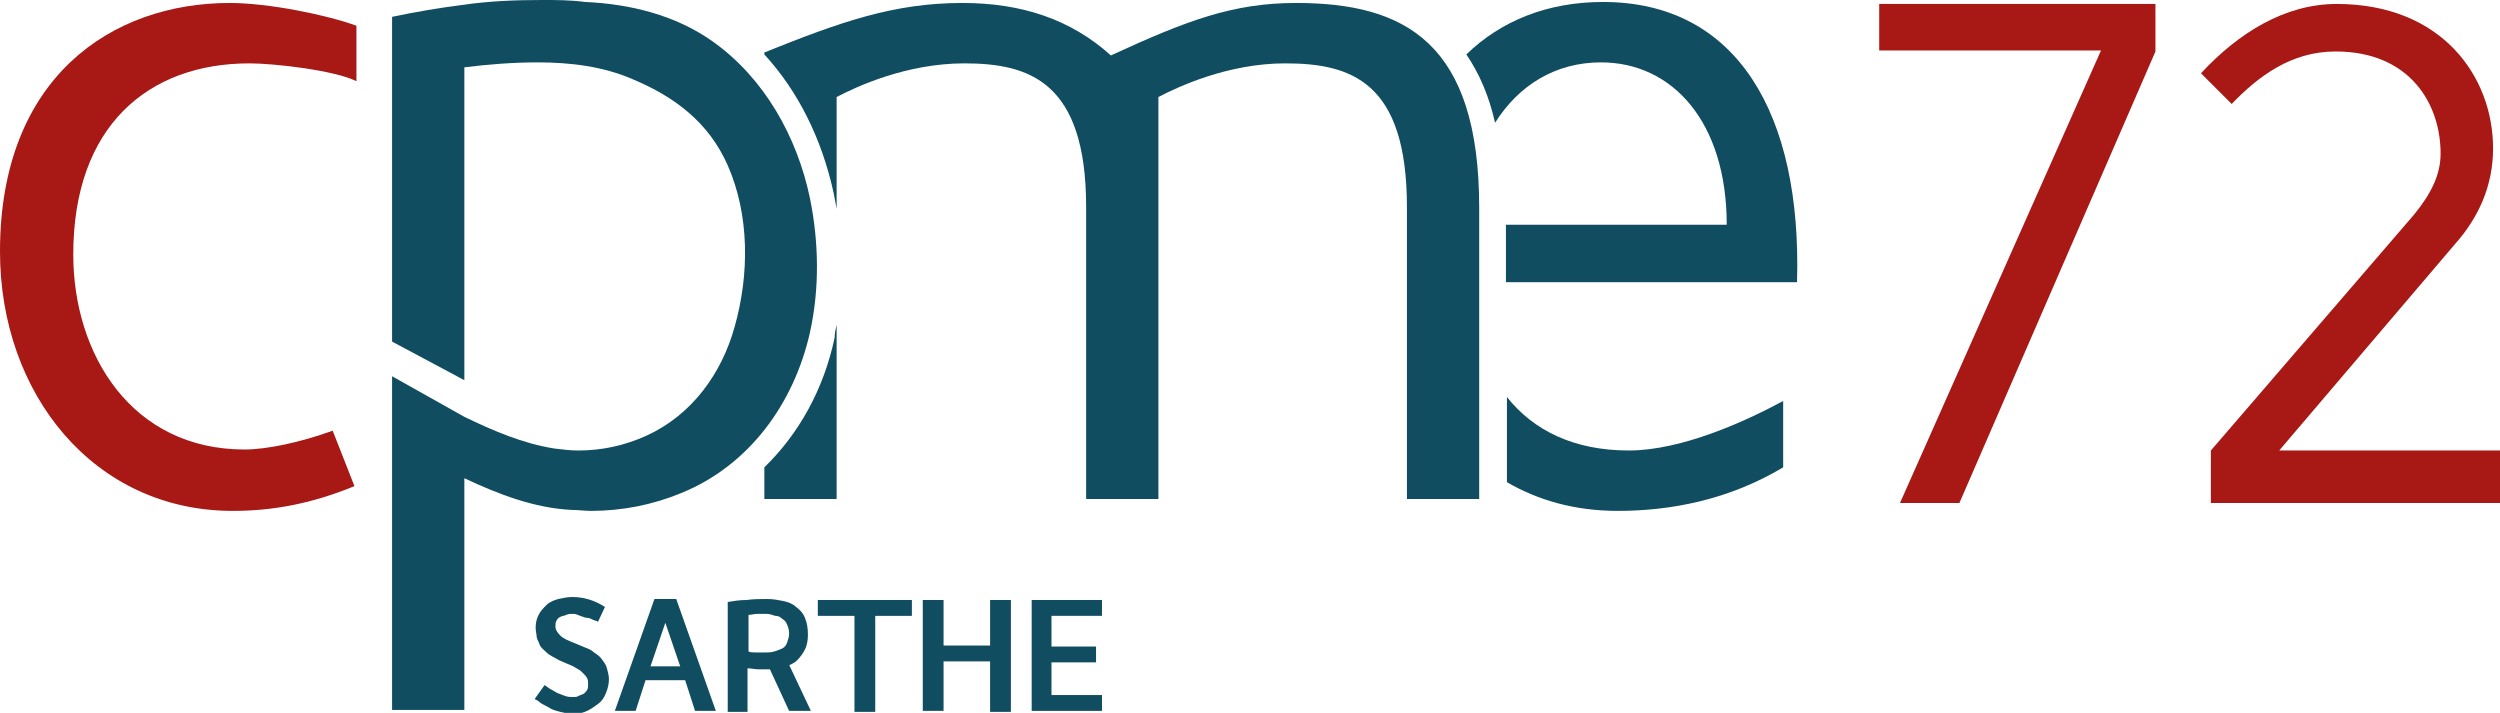 <?xml version="1.0" encoding="utf-8"?>
<!-- Generator: Adobe Illustrator 21.0.2, SVG Export Plug-In . SVG Version: 6.00 Build 0)  -->
<svg version="1.1" id="Calque_1" xmlns="http://www.w3.org/2000/svg" xmlns:xlink="http://www.w3.org/1999/xlink" x="0px" y="0px"
	 viewBox="0 0 252.5 72" style="enable-background:new 0 0 252.5 72;" xml:space="preserve">
<style type="text/css">
	.st0{fill:#114D61;}
	.st1{fill:#A81815;}
</style>
<g>
	<g>
		<path class="st0" d="M60.4,62.8c-0.1-0.1-0.3-0.1-0.5-0.2c-0.2-0.1-0.4-0.2-0.6-0.2s-0.4-0.1-0.7-0.2S58.2,62,57.9,62
			s-0.5,0-0.7,0.1c-0.2,0.1-0.4,0.1-0.6,0.2c-0.2,0.1-0.3,0.2-0.4,0.4c-0.1,0.2-0.1,0.3-0.1,0.6c0,0.3,0.2,0.6,0.5,0.9
			c0.3,0.3,0.8,0.5,1.3,0.7l1.2,0.5c0.3,0.1,0.7,0.3,0.9,0.5c0.3,0.2,0.6,0.4,0.8,0.7c0.2,0.3,0.4,0.5,0.5,0.9s0.2,0.7,0.2,1.1
			c0,0.5-0.1,0.9-0.3,1.4s-0.4,0.8-0.8,1.1s-0.7,0.5-1.1,0.7c-0.4,0.2-0.9,0.3-1.4,0.3c-0.5,0-0.9-0.1-1.3-0.2
			c-0.4-0.1-0.8-0.2-1.1-0.4c-0.3-0.2-0.6-0.3-0.9-0.5c-0.2-0.2-0.4-0.3-0.6-0.4l1-1.4c0.2,0.1,0.4,0.3,0.6,0.4
			c0.2,0.1,0.5,0.3,0.7,0.4c0.3,0.1,0.5,0.2,0.8,0.3c0.3,0.1,0.5,0.1,0.8,0.1c0.2,0,0.4,0,0.5-0.1c0.2-0.1,0.3-0.1,0.5-0.2
			c0.2-0.1,0.3-0.3,0.4-0.4c0.1-0.2,0.1-0.4,0.1-0.6c0-0.2,0-0.4-0.1-0.6c-0.1-0.2-0.2-0.3-0.4-0.5s-0.3-0.3-0.5-0.4
			c-0.2-0.1-0.3-0.2-0.5-0.3l-1.4-0.6c-0.5-0.3-1-0.5-1.3-0.8c-0.3-0.3-0.6-0.5-0.7-0.8s-0.3-0.6-0.3-0.8s-0.1-0.6-0.1-0.9
			c0-0.5,0.1-0.9,0.3-1.3c0.2-0.4,0.5-0.7,0.8-1c0.3-0.3,0.8-0.5,1.2-0.6c0.5-0.1,0.9-0.2,1.4-0.2c1.1,0,2.2,0.3,3.3,1L60.4,62.8z"
			/>
		<path class="st0" d="M72.3,71.8h-2.1l-1-3.1h-4l-1,3.1h-2.1l4-11.3h2.2L72.3,71.8z M65.7,67.3h3l-1.5-4.4L65.7,67.3z"/>
		<path class="st0" d="M73.5,71.8V60.8c0.6-0.1,1.2-0.2,1.9-0.2c0.7-0.1,1.4-0.1,2.1-0.1c0.6,0,1.1,0.1,1.6,0.2
			c0.5,0.1,1,0.3,1.3,0.6c0.4,0.3,0.7,0.6,0.9,1.1s0.3,1,0.3,1.7c0,0.6-0.1,1.1-0.3,1.5c-0.2,0.4-0.5,0.8-0.8,1.1s-0.8,0.5-1.3,0.7
			s-1,0.2-1.6,0.2c-0.3,0-0.6,0-1,0c-0.4,0-0.7-0.1-1.1-0.1v4.4H73.5z M75.6,65.8c0.2,0.1,0.5,0.1,0.8,0.1s0.6,0,0.8,0
			c0.3,0,0.7,0,1-0.1c0.3-0.1,0.6-0.2,0.8-0.3c0.2-0.1,0.4-0.3,0.5-0.6c0.1-0.3,0.2-0.6,0.2-0.9c0-0.4-0.1-0.7-0.2-0.9
			c-0.1-0.3-0.3-0.5-0.5-0.6c-0.2-0.2-0.4-0.3-0.7-0.3C78,62.1,77.7,62,77.4,62s-0.6,0-0.9,0c-0.3,0-0.6,0.1-0.9,0.1V65.8z
			 M79.3,66.3l2.6,5.5h-2.2l-2.4-5.2L79.3,66.3z"/>
		<path class="st0" d="M82.7,60.6h9.4v1.6h-3.7v9.7h-2.1v-9.7h-3.7V60.6z"/>
		<path class="st0" d="M95.3,71.8h-2.1V60.6h2.1v4.6h4.7v-4.6h2.1v11.3H100v-5.1h-4.7V71.8z"/>
		<path class="st0" d="M106.2,70.2h5.1v1.6h-7.1V60.6h7.1v1.6h-5.1v3.1h4.5v1.6h-4.5V70.2z"/>
	</g>
	<path class="st0" d="M163.4,51.6c5.3,0,11.2-1.1,16.7-4.4v-6.7c-3.7,2-10.2,5-15.6,5c-5.5,0-9.6-2-12.3-5.4v8.6
		C155.3,50.5,159,51.6,163.4,51.6"/>
	<path class="st0" d="M161.7,6.3c7.2,0,12.7,6,12.7,16.4h-22.3v5.8h29.4c0.5-16.9-6-28.3-19.6-28.3c-5.6,0-10.3,1.9-13.8,5.3
		c1.3,1.9,2.3,4.2,2.9,6.9C153.4,8.6,157.1,6.3,161.7,6.3"/>
	<path class="st0" d="M81.8,20L81.8,20c-1.3-6.2-4.6-12.1-9.8-15.8c-3.8-2.7-8.4-3.8-12.9-4C57.6,0,56.2,0,54.8,0
		c-2.7,0-5.4,0.1-8.1,0.5c-2.4,0.3-4.7,0.7-7.1,1.2v0.1v5.4v3.9v23.4l7.3,3.9V9.7V6.8c2.4-0.3,4.9-0.5,7.4-0.5
		c3.3,0,6.6,0.4,9.6,1.7c4.3,1.8,7.7,4.4,9.6,8.7c2.2,5,2.2,11,0.7,16.3c-1.3,4.7-4.3,8.9-8.9,11c-2.2,1-4.5,1.5-6.9,1.5
		c-0.8,0-1.6-0.1-2.4-0.2c-3.2-0.5-6.2-1.8-9.1-3.2L39.6,38v33.7h7.3V48.3c3.4,1.6,7,3,10.8,3.2c0.7,0,1.3,0.1,2,0.1
		c3.1,0,6.2-0.6,9.1-1.8c6.9-2.8,11.4-9.1,13-16.2C82.8,29.1,82.7,24.4,81.8,20L81.8,20z"/>
	<path class="st0" d="M77.2,47.2v3.2h7.3V32.8c-0.1,0.4-0.2,0.9-0.2,1.3C83.2,39.3,80.7,43.8,77.2,47.2z"/>
	<path class="st0" d="M130.9,0.3c-6.4,0-11.1,1.8-18.7,5.3c-4.1-3.7-9.1-5.3-15-5.3c-6.9,0-12.3,1.9-20,5v0.2c3.4,3.7,5.8,8.5,7,14
		c0.1,0.5,0.2,1.1,0.3,1.6V9.8c1.9-1,7-3.4,12.9-3.4c6.5,0,12.3,1.8,12.3,14.5v29.5h7.3V9.8c1.9-1,7-3.4,12.8-3.4
		c6.6,0,12.3,1.8,12.3,14.5v29.5h7.3V21C149.4,4.3,141.9,0.3,130.9,0.3z"/>
	<path class="st1" d="M0,25.4c0,14.4,9.5,26.2,23.5,26.2c4,0,7.9-0.7,12.3-2.5l-2.2-5.6c-3.3,1.2-6.7,1.9-8.9,1.9
		c-11.4,0-17.3-9.6-17.3-19.7c0-13,7.6-19.3,17.8-19.3c2.5,0,8.6,0.7,10.8,1.8V2.6C33,1.5,27.1,0.3,23.2,0.3C11.3,0.3,0,7.8,0,25.4"
		/>
	<g>
		<path class="st1" d="M212.2,5.1h-22.4V0.4h27.9v4.8l-19.8,45.6h-6L212.2,5.1z"/>
		<path class="st1" d="M222.3,7.4c3.8-4.1,8.5-7,13.7-7c10.6,0,15.8,7.3,15.8,14.6c0,3.8-1.5,7-3.8,9.6l-17.8,20.9h22.3v5.3h-29.2
			v-5.3l20.5-23.8c1.8-2.2,2.7-4.1,2.7-6.2c0-5-3.1-10.3-10.6-10.3c-4.5,0-7.8,2.5-10.5,5.3L222.3,7.4z"/>
	</g>
</g>
</svg>
